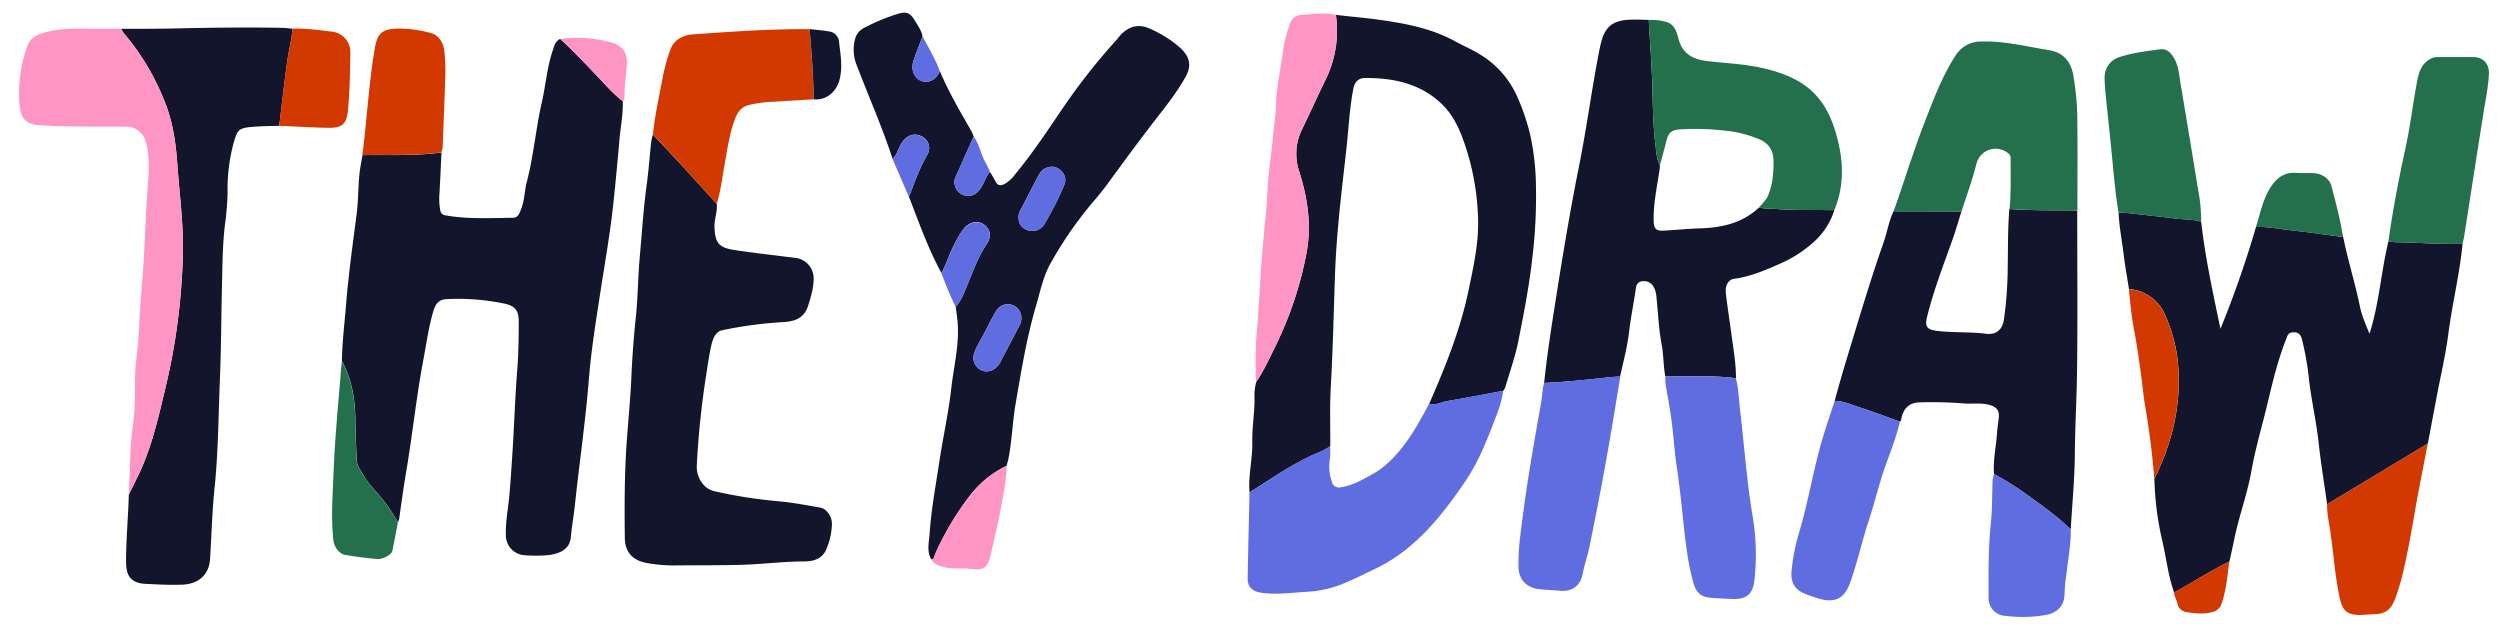 <svg xmlns="http://www.w3.org/2000/svg" viewBox="0 0 1028.92 261.24"><defs><style>.a{fill:#13152d;}.b{fill:#5f6de0;}.c{fill:#ff95c4;}.d{fill:#25704c;}.e{fill:#d23900;}</style></defs><path class="a" d="M256.29,41.64c.23,5.13-.83,10.16-1.28,15.24-.8,9-1.62,17.91-2.57,26.84-1.25,11.75-3.3,23.38-5.11,35.05-1.94,12.52-4,25.08-5,37.7-1.38,17.14-3.89,34.13-5.7,51.22-.48,4.46-1.27,8.9-1.69,13.37-.47,5.1-4.54,6.71-8.88,7.37a57.33,57.33,0,0,1-10.32.07,8.17,8.17,0,0,1-7.52-7.73c-.26-5.75.92-11.37,1.43-17.05s.86-11.41,1.24-17.12c.76-11.5,1.09-23,2-34.53.52-6.58.59-13.2.61-19.81,0-4.64-1.66-6.43-6.14-7.35A93.58,93.58,0,0,0,184,123.1c-3,.15-4.56,1.4-5.55,4.66-2,6.56-2.88,13.34-4.16,20.06-2.93,15.35-4.49,30.9-7.11,46.3-1.1,6.47-2,13-2.9,19.53a4.86,4.86,0,0,1-.45,1.18c-1.48-2.27-2.91-4.59-4.46-6.81-3.07-4.41-7.27-7.94-9.94-12.66-1.12-2-2.57-3.83-2.65-6.26-.18-5.46-.46-10.91-.51-16.37-.09-8.48-1.48-16.63-5.55-24.18.09-7.33,1-14.6,1.6-21.89,1-12.85,2.78-25.61,4.44-38.38.86-6.66.52-13.41,1.64-20,.25-1.48.53-2.95.79-4.42,10.85-.18,21.72.39,32.52-1.11-.3,6.06-.55,12.12-.92,18.17a26.49,26.49,0,0,0,.44,5.77,2.35,2.35,0,0,0,2.2,1.95c9.18,1.65,18.44,1.06,27.68,1,2.23,0,2.8-2.17,3.46-3.84,1.35-3.45,1.28-7.22,2.21-10.77,2.84-10.81,3.72-22,6.21-32.88,1.61-7.06,2.14-14.38,4.47-21.3.59-1.76,1-3.9,3.1-4.84,5.36,4.83,10.25,10.13,15.25,15.33C249.16,34.88,252.36,38.63,256.29,41.64Z"/><path class="a" d="M957.76,207.54c-1.17-8.37-2.54-16.72-3.46-25.12-.93-8.58-2.86-17-3.92-25.54a117.16,117.16,0,0,0-3-17.34c-.6-2.14-1.74-3-4-2.72-1.75.22-2,1.5-2.45,2.7-3.33,8.35-5.43,17.06-7.51,25.78-2.27,9.57-5.13,19-6.85,28.71-1.69,9.48-5.09,18.46-7,27.84-.63,3.1-1.35,6.18-2,9.26-7.82,3.84-15.14,8.56-22.76,12.76-2.52-7-3.23-14.33-4.92-21.48a123.54,123.54,0,0,1-3.21-25.34c6.7-13.52,10.49-27.61,10-42.92a63.31,63.31,0,0,0-5.47-24.24,17.66,17.66,0,0,0-15-10.93c-.76-4.89-1.64-9.78-2.24-14.69-.68-5.56-1.79-11.07-2-16.68a25.47,25.47,0,0,1,2.9,0c6.81.75,13.61,1.49,20.4,2.35,3.56.45,7.21.18,10.68,1.32,1.63,14.84,4.87,29.38,7.92,44.09a433.42,433.42,0,0,0,14.62-41.92c4.93-.22,9.74.84,14.6,1.36,7.12.75,14.2,1.83,21.3,2.77,1.94,9.63,4.92,19,6.89,28.64.78,3.81,2.42,7.46,3.93,11.17,4-12.46,4.73-25.53,7.82-38.12a24,24,0,0,0,3.11.45c9.13.15,18.24.86,27.37.64-1.16,12.33-4.19,24.37-5.79,36.64-1.17,9-3.25,17.8-4.93,26.69l-3.57,18.89Z"/><path class="a" d="M407.46,70.73c.75,1.3,1.57,2.56,2.23,3.9.95,1.89,2.22,1.91,3.91,1A15.21,15.21,0,0,0,418,71.48c7.16-8.63,13.29-18,19.59-27.24a258.45,258.45,0,0,1,21.92-27.82c.82-.92,1.53-2,2.43-2.78,3.49-3.19,7.29-3.76,11.67-1.68a47.85,47.85,0,0,1,12.17,7.76c3.84,3.53,4.75,7.23,2.24,11.77-3.51,6.35-8,12-12.45,17.72-6.7,8.64-13.17,17.45-19.6,26.29-2.29,3.15-4.79,6.09-7.28,9A161.29,161.29,0,0,0,432.58,108c-3.18,5.51-4.4,11.81-6.19,17.88-3.88,13.2-6.05,26.75-8.39,40.25-1.31,7.54-1.47,15.27-3,22.8-.19.94-.49,1.87-.74,2.8a41.53,41.53,0,0,0-15.18,12.38,116.78,116.78,0,0,0-14.24,24c-.35.76-.13,2.1-1.58,2.07-1.92-3.34-.91-6.91-.68-10.37.66-10,2.5-19.77,4-29.62,1.51-10.06,3.74-20,4.91-30.13,1-9.13,3.4-18.18,2.63-27.49-.17-2.1-.51-4.18-.78-6.28a22.76,22.76,0,0,0,3.76-6.58c2.81-6.42,4.94-13.16,8.89-19.06,2.13-3.18,1.85-5.93-.71-8s-5.82-1.55-8.28,1.05a27.07,27.07,0,0,0-3.14,4.86c-2.63,4.37-4,9.33-6.37,13.82-5.55-10.1-9.34-21-13.49-31.64.13-.12.32-.21.37-.36,2.17-5.73,4.19-11.51,7.37-16.82a5.33,5.33,0,0,0-2.61-7.53c-3.21-1.54-6.33-.19-8.45,3.53-1.1,1.94-1.54,4.26-3.34,5.8-4.2-13-9.79-25.53-14.65-38.3A16.91,16.91,0,0,1,352,15.77a7.09,7.09,0,0,1,3.66-4.31,81.42,81.42,0,0,1,13.82-5.75c3.56-1.08,5.07-.5,7,2.7,1.29,2.08,2.72,4.1,3.22,6.57-1.24,3.27-2.55,6.51-3.68,9.82-1.27,3.69.14,7.32,3.11,8.48s5.95-.25,7.69-4c3.63,8.62,8.37,16.65,13,24.74a19.89,19.89,0,0,1,.92,2.17L393.22,73a4.75,4.75,0,0,0-.11,3.59,5.48,5.48,0,0,0,4.79,4c2.64.29,4.45-1.19,5.84-3.32S405.74,72.65,407.46,70.73Zm12.89,60.33a5.57,5.57,0,0,0-10.48-2.89c-2,3.41-3.73,7-5.58,10.46-1.23,2.32-2.74,4.51-3.43,7.1a5.45,5.45,0,0,0,1.54,5.57,5.16,5.16,0,0,0,5.65,1.16,7.39,7.39,0,0,0,3.85-3.81c2.52-4.83,5-9.66,7.57-14.48A5.94,5.94,0,0,0,420.35,131.06Zm-1.14-41.77c0,2.51,1,4.42,3.46,5.33a5.78,5.78,0,0,0,7-2.1,128.65,128.65,0,0,0,8.37-16.47,5.1,5.1,0,0,0-1.59-6,5.36,5.36,0,0,0-6.17-.79c-1.79.81-2.65,2.51-3.51,4.16-2.31,4.45-4.59,8.91-6.93,13.34A5.54,5.54,0,0,0,419.21,89.29Z"/><path class="a" d="M514.26,202.66c-.59-7,1.3-13.79,1.15-20.73-.14-6.51,1.13-13,.88-19.48a22.86,22.86,0,0,1,.71-5.21c3.07-4.53,5.32-9.51,7.74-14.39a150.38,150.38,0,0,0,12.93-38.49c2.2-11.43.58-22.77-3-33.91a22.71,22.71,0,0,1,1.22-17.26c3.21-6.58,6.19-13.26,9.39-19.84A45.4,45.4,0,0,0,549.8,6.13c6.91.79,13.86,1.38,20.73,2.43,9.8,1.49,19.48,3.56,28.32,8.42,3.43,1.89,7.06,3.41,10.4,5.51a38.35,38.35,0,0,1,15.14,17.17A90.45,90.45,0,0,1,629.67,55a103.15,103.15,0,0,1,2.47,20.89,211.53,211.53,0,0,1-1.52,30.58c-1.29,11.48-3.51,22.77-5.75,34.05-1.28,6.42-3.54,12.65-5.39,19a6.23,6.23,0,0,1-.8,1.35c-7.7,1.42-15.38,2.93-23.11,4.22-2.43.4-4.73,1.95-7.35,1.07,6.54-15,12.68-30,16.08-46.18,2.14-10.17,4.43-20.33,4-30.65A103.72,103.72,0,0,0,603,59.81c-2-6-4.55-11.86-8.91-16.29-8.78-9-20.27-11.49-32.38-11.42-2.21,0-4.12,1.27-4.71,4.34-1.66,8.65-2,17.42-3,26.13-1.94,17-4,33.93-4.57,51-.54,15.32-.87,30.63-1.73,46-.45,8-.15,16-.2,24.08-2.86,2.07-6.26,3.07-9.37,4.64C529.75,192.41,522.12,197.73,514.26,202.66Z"/><path class="a" d="M295,83.89c.35,3.27-1.08,6.35-.94,9.64.28,6.49,1.74,8.41,8.44,9.41,8.25,1.23,16.55,2.14,24.83,3.2a8.49,8.49,0,0,1,7.53,7.87c.13,4.15-1.08,8.11-2.33,12-1.62,5.09-5.68,6.32-10.26,6.56a168.07,168.07,0,0,0-25,3.34c-2.91.59-4,3.81-4.59,6.56-.86,3.85-1.4,7.78-2,11.68a353.73,353.73,0,0,0-3.89,37.16,11.25,11.25,0,0,0,2.16,7.45,8.7,8.7,0,0,0,5.37,3.47,195.79,195.79,0,0,0,26.29,4.09c5.68.52,11.31,1.61,16.94,2.59,2.67.47,4.91,3.69,4.85,6.8A28.21,28.21,0,0,1,340,226.24c-1.7,4-5.55,4.84-9.3,4.84-8.39,0-16.69,1.12-25.07,1.36-9.35.28-18.7.16-28,.28a62.26,62.26,0,0,1-11.06-.95c-6.1-1-9.35-4.37-9.42-10.51-.15-13.14-.14-26.26.79-39.4.62-8.86,1.53-17.71,1.91-26.6.36-8.42,1-16.85,1.89-25.25.81-7.88.82-15.84,1.52-23.73.93-10.35,1.57-20.73,3-31C267,69.67,267.41,64,268,58.44a27.91,27.91,0,0,1,.7-3.08c3.53,3.77,7.08,7.5,10.57,11.3C284.55,72.38,289.76,78.14,295,83.89Z"/><path class="a" d="M635.52,157.61c1.1-10.7,2.74-21.33,4.41-32,3-19.08,6.12-38.14,9.92-57.07,3.24-16.11,5.31-32.4,8.53-48.5.15-.78.33-1.55.52-2.31,1.63-6.59,4.68-9.22,11.47-9.6,2.72-.16,5.46,0,8.2.06.52,9.31,1.24,18.62,1.5,27.93.21,7.67.28,15.34,1.19,22.94.36,3,.47,6.13,1.9,8.93,0,.44,0,.87-.07,1.31-1,7.22-2.68,14.36-2.49,21.72.08,3,.95,4,3.91,3.91,4.83-.21,9.64-.78,14.46-.91,9.28-.25,18-2,25-8.63,2.41.59,4.87.44,7.32.63,7.88.61,15.78.31,23.67.48a29.52,29.52,0,0,1-7.92,12.59A51.35,51.35,0,0,1,733,108.35c-6.27,2.77-12.52,5.51-19.41,6.42-2.16.29-3.65,2.78-3.3,5.8.7,6,1.65,12,2.45,18,.76,5.74,1.79,11.45,1.73,17.27a10.43,10.43,0,0,0-1.51-.38c-9.17-.92-18.37-.54-27.56-.52-.85-4.38-.69-8.88-1.53-13.28-1.26-6.56-1.44-13.26-2.18-19.9-.38-3.5-2.07-5.73-4.39-6s-3.63.48-4,2.76c-.9,6.16-2.15,12.25-2.87,18.46-.71,6.06-2.38,12-3.63,18-1.32.08-2.64.09-4,.24C653.77,156.22,644.67,157.2,635.52,157.61Z"/><path class="a" d="M755.1,165c2.49-9.4,5.37-18.68,8.2-28,3.76-12.32,7.49-24.65,11.79-36.79,1.55-4.38,2.23-9,4.23-13.25l27.95.07c-1.31,4.16-2.49,8.36-4,12.47-3.65,10.23-7.56,20.38-10.17,31-1,4,.08,5.2,4.2,5.69,6.65.8,13.37.33,20,1.17,4.33.55,6.85-1.66,7.48-6a164.24,164.24,0,0,0,1.53-20.78c.14-8.19,0-16.39.68-24.57,9.3.72,18.62.49,27.93.61,0,22,.2,44.09-.07,66.13-.13,11.18-.82,22.36-.9,33.56-.07,10.57-1.09,21.1-1.71,31.64-5.31-5.33-11.46-9.63-17.57-14a111.6,111.6,0,0,0-14-8.83c-.45-5.66.86-11.19,1.23-16.79.15-2.36.61-4.7.77-7.06.14-2.18-.91-3.56-3-4.34-3.69-1.35-7.52-.6-11.27-.88a167.32,167.32,0,0,0-18.47-.44c-4,.13-6.27,2.26-7.25,6-.17.66-.09,1.44-.72,1.94-5.39-1.93-10.76-4-16.19-5.74C762.27,166.68,758.88,165.07,755.1,165Z"/><path class="a" d="M49.85,11.86c7.31,0,14.62,0,21.93-.15,14.7-.33,29.41-.52,44.11-.26,1.49,0,3,.23,4.46.36-.21,4.28-1.42,8.4-2,12.61-1.31,9.1-2.3,18.24-3.42,27.36-3.26.11-6.52.1-9.77.34-7.2.52-7.36,1-9.15,7.24a73.09,73.09,0,0,0-2.34,20.09,118.18,118.18,0,0,1-1.1,13.14c-1,8.34-1,16.71-1.21,25.08-.32,13-.33,25.93-.87,38.88-.6,14.62-.65,29.27-2.14,43.83-1,9.83-1.3,19.69-1.88,29.53-.41,6.89-5,10.44-11.34,10.71-5,.22-10.06-.08-15.08-.31-5.79-.26-8.13-2.92-8.16-8.74-.06-9.35.89-18.66,1.13-28,1.2-2.44,2.4-4.89,3.61-7.33C62.14,185.06,64.9,173,67.77,161a263.31,263.31,0,0,0,7.52-57.08c.2-12.22-1.45-24.29-2.31-36.43-.56-7.87-1.62-15.68-4.23-23.11A100.69,100.69,0,0,0,53.62,16.94C52.35,15.26,50.79,13.79,49.85,11.86Z"/><path class="b" d="M514.26,202.66c7.86-4.93,15.49-10.25,23.81-14.45,3.11-1.57,6.51-2.57,9.37-4.64a31,31,0,0,1-.22,6.31,17.56,17.56,0,0,0,.92,8.31,3,3,0,0,0,3.75,2.36c4.9-.76,9.13-3.28,13.27-5.57,4.82-2.67,8.77-6.77,12.21-11.17,4.29-5.48,7.58-11.59,10.85-17.71,2.62.88,4.92-.67,7.35-1.07,7.73-1.29,15.41-2.8,23.11-4.22a44,44,0,0,1-2.22,8.64c-3.76,9.85-7.39,19.8-13.36,28.59-10.12,14.88-21.19,28.78-38.22,36.61-5.84,2.68-11.43,5.82-17.72,7.45a46.09,46.09,0,0,1-9.12,1.46c-6.41.34-12.81,1.34-19.25.34-3.35-.53-5.35-2.44-5.29-5.8C513.7,226.29,514,214.48,514.26,202.66Z"/><path class="c" d="M49.85,11.86c.94,1.93,2.5,3.4,3.77,5.08A100.69,100.69,0,0,1,68.75,44.38c2.61,7.43,3.67,15.24,4.23,23.11.86,12.14,2.51,24.21,2.31,36.43A263.31,263.31,0,0,1,67.77,161c-2.87,12-5.63,24.06-11.17,35.24-1.21,2.44-2.41,4.89-3.61,7.33.54-9.75.41-19.51,1.8-29.23.86-6.08.68-12.31.78-18.48.12-6.88,1.44-13.65,1.67-20.52.26-7.91,1-15.8,1.62-23.7.82-11.41,1-22.85,1.91-34.26.52-6.26.94-12.69-.74-18.95A8.26,8.26,0,0,0,52,52.14c-8.21-.07-16.43,0-24.64-.14-3.79,0-7.58-.24-11.36-.5-6-.42-7.58-3.58-8-8.66a59.11,59.11,0,0,1,3.25-23.93c1.37-4,5.22-5.08,8.78-5.95,5.43-1.33,11-1.11,16.59-1.11Z"/><path class="d" d="M855,86.59c-9.31-.12-18.63.11-27.93-.61.61-6.66.43-13.35.43-20,0-.93.17-1.87-.72-2.65a8.12,8.12,0,0,0-13,3,19.54,19.54,0,0,0-.59,2c-1.63,6.35-3.9,12.51-5.91,18.74L779.32,87c4.45-12.31,8.17-24.87,12.94-37.07,3.64-9.34,7.15-18.74,12.67-27.2a12.18,12.18,0,0,1,10.46-5.64c9.51-.27,18.67,2.06,27.94,3.56,6.35,1,9.3,5.3,10.13,11.23a119.55,119.55,0,0,1,1.47,14.71C855.13,59.93,855,73.26,855,86.59Z"/><path class="d" d="M683.16,68c-1.43-2.8-1.54-5.93-1.9-8.93-.91-7.6-1-15.27-1.19-22.94-.26-9.31-1-18.62-1.5-27.93a22.76,22.76,0,0,1,6.79.73c3.44.69,4.64,3.74,5.34,6.61,1.56,6.47,5.79,8.88,12,9.6,7.51.87,15.1,1.17,22.5,2.83,18.31,4.13,27.37,12.18,31.61,31.64,2,9.07,1.78,18.15-1.88,26.9-7.89-.17-15.79.13-23.67-.48-2.45-.19-4.91,0-7.32-.63,1.32-1.62,3-3,3.79-5,1.83-4.47,2.23-9.16,2.19-14,0-4.35-1.86-7.42-5.86-9.08a47.76,47.76,0,0,0-14-3.54,103.9,103.9,0,0,0-19-.5c-3.28.3-4.41,1.47-5.25,4.79S684.08,64.74,683.16,68Z"/><path class="e" d="M295,83.89c-5.23-5.75-10.44-11.51-15.69-17.23-3.49-3.8-7-7.53-10.57-11.3.72-7.53,2.39-14.91,3.8-22.33a79.68,79.68,0,0,1,3.27-12.42c1.62-4.46,5.35-6.16,9.42-6.46,16-1.16,32-2.25,48.08-2.16,0,.53,0,1,0,1.57.81,9.09,1.42,18.2,1.59,27.32l-16.84,1a50.41,50.41,0,0,0-9.89,1.36c-3.26.85-4.62,3-5.7,5.81-2.33,6.11-3.12,12.53-4.29,18.89C297.22,73.26,296.61,78.68,295,83.89Z"/><path class="b" d="M635.52,157.61c9.15-.41,18.25-1.39,27.35-2.41,1.31-.15,2.63-.16,4-.24-1.23,7.46-2.43,14.92-3.7,22.37-2.7,16-5.75,31.86-9,47.73-.78,3.88-2.2,7.57-2.9,11.49-.81,4.52-4.54,7.11-9.14,6.59-3.07-.35-6.15-.27-9.22-.74-4.84-.75-7.84-4-7.95-8.93-.2-8.16,1.15-16.15,2.2-24.21,1.93-14.78,4.63-29.43,7.22-44.11C634.82,162.65,634.75,160.07,635.52,157.61Z"/><path class="b" d="M685.39,154.94c9.19,0,18.39-.4,27.56.52a10.43,10.43,0,0,1,1.51.38c1.12,4.19,1.15,8.52,1.67,12.79,1.75,14.48,2.73,29.05,5.13,43.46A94.37,94.37,0,0,1,722,239.2c-.66,5.33-3.31,7.49-8.73,7.32-3-.09-6-.26-9-.47-4.17-.3-6.12-2.06-7.26-6-2.41-8.41-3.31-17.06-4.24-25.72-.79-7.43-1.57-14.85-2.68-22.25-.92-6.16-1.28-12.4-2.08-18.59-.6-4.7-1.46-9.37-2.29-14A21.69,21.69,0,0,1,685.39,154.94Z"/><path class="d" d="M1013.49,100.36c-9.13.22-18.24-.49-27.37-.64a24,24,0,0,1-3.11-.45c1.81-12.83,4.2-25.55,7-38.23,1.9-8.76,3-17.71,4.6-26.54.68-3.67,1.4-7.46,4.92-9.82a6.3,6.3,0,0,1,3.68-1.2c4.86.05,9.72,0,14.57,0,4.14,0,6.74,2.67,6.57,6.87-.22,5.3-1.33,10.48-2.16,15.71-2.75,17.22-5.4,34.47-8.1,51.7C1013.91,98.64,1013.68,99.5,1013.49,100.36Z"/><path class="c" d="M549.8,6.13a45.4,45.4,0,0,1-4.51,27.22c-3.2,6.58-6.18,13.26-9.39,19.84a22.71,22.71,0,0,0-1.22,17.26c3.57,11.14,5.19,22.48,3,33.91a150.38,150.38,0,0,1-12.93,38.49c-2.42,4.88-4.67,9.86-7.74,14.39a143,143,0,0,1,.46-23c.41-4.82.65-9.66.95-14.48.61-10,1.36-20,2.4-30,.52-5.06.76-10.17,1.12-15.26.41-5.89,1.39-11.7,1.9-17.57.41-4.64,1.18-9.27,1.32-13.91.23-7.79,2.09-15.33,3-23a58.21,58.21,0,0,1,2.34-9.15c.86-3,2.36-4.62,5.38-4.79C540.5,5.86,545.15,5,549.8,6.13Z"/><path class="d" d="M905.93,91.28c-3.47-1.14-7.12-.87-10.68-1.32-6.79-.86-13.59-1.6-20.4-2.35a25.47,25.47,0,0,0-2.9,0c-1.12-6.6-1.77-13.26-2.4-19.92-.92-9.83-2-19.65-3-29.47-.2-2-.34-4.05-.36-6.08a8.66,8.66,0,0,1,6.1-8.64c5.38-1.77,11-2.43,16.59-3.19,3.12-.42,4.65,1.53,6,3.84,1.77,3.08,1.95,6.56,2.52,9.93q3.68,21.9,7.25,43.82A69.24,69.24,0,0,1,905.93,91.28Z"/><path class="b" d="M755.1,165c3.78,0,7.17,1.65,10.65,2.81,5.43,1.79,10.8,3.81,16.19,5.74-1.39,6-3.63,11.74-5.73,17.52-2.73,7.52-4.5,15.34-7,22.91-2.88,8.6-4.74,17.48-7.82,26-2.19,6.09-6,8.28-12.29,6.51a59.38,59.38,0,0,1-6.24-2.1c-4.13-1.67-5.9-4.66-5.53-9.15a81.2,81.2,0,0,1,3.27-16.56c3.76-12.65,5.77-25.75,9.56-38.39C751.67,175.19,753.43,170.13,755.1,165Z"/><path class="e" d="M957.76,207.54l41.44-25c-1.08,5.6-2.15,11.21-3.26,16.81-2.16,11-3.71,22-6.19,32.94a99.75,99.75,0,0,1-4,14.2c-1.86,4.74-4.16,6.23-9.12,6.33-1.93,0-3.87.33-5.81.29-4.7-.11-6.63-1.83-7.69-6.35-2.19-9.3-2.63-18.84-4.07-28.25C958.51,214.91,957.69,211.27,957.76,207.54Z"/><path class="e" d="M181.66,62.71c-10.8,1.5-21.67.93-32.52,1.11,1.92-14.67,2.61-29.48,5.15-44.07,1.1-6.33,3.17-7.84,9.66-8a50.23,50.23,0,0,1,13.28,1.82c3,.73,5.17,3.66,5.59,7a73.72,73.72,0,0,1,.41,11.88c-.29,9-.65,18-1,26.94A8.44,8.44,0,0,1,181.66,62.71Z"/><path class="b" d="M820.69,195.13a111.6,111.6,0,0,1,14,8.83c6.11,4.33,12.26,8.63,17.57,14,.09,5.83-1,11.55-1.66,17.3a73.86,73.86,0,0,0-.89,8.91c0,5-2.8,8-7.63,8.92a57,57,0,0,1-17.1.34,7.15,7.15,0,0,1-6.53-7.11c-.07-10.4-.14-20.78.94-31.16.55-5.24.47-10.55.65-15.83A10.89,10.89,0,0,1,820.69,195.13Z"/><path class="d" d="M140.67,148.55c4.07,7.55,5.46,15.7,5.55,24.18.05,5.46.33,10.91.51,16.37.08,2.43,1.53,4.28,2.65,6.26,2.67,4.72,6.87,8.25,9.94,12.66,1.55,2.22,3,4.54,4.46,6.81-.75,4-1.45,7.95-2.3,11.9-.34,1.61-3.89,3.57-6.4,3.34-4.36-.39-8.72-.94-13-1.69-2.55-.44-4.57-3.28-4.87-6-1.1-9.77-.24-19.56.15-29.3C137.91,178.24,139.5,163.4,140.67,148.55Z"/><path class="e" d="M114.9,51.78c1.12-9.12,2.11-18.26,3.42-27.36.61-4.21,1.82-8.33,2-12.61,5.48-.27,10.88.6,16.28,1.21a8.48,8.48,0,0,1,7.6,8.68c-.1,7.92-.27,15.85-1,23.74-.52,5.53-2.39,7.27-8,7.17C128.44,52.48,121.67,52.07,114.9,51.78Z"/><path class="e" d="M876.17,119a17.66,17.66,0,0,1,15,10.93,63.31,63.31,0,0,1,5.47,24.24c.48,15.31-3.31,29.4-10,42.92-.75-9.82-2-19.57-3.65-29.28-.91-5.37-1.39-10.82-2.16-16.21-.73-5.13-1.45-10.26-2.43-15.35C877.29,130.5,876.73,124.73,876.17,119Z"/><path class="d" d="M964.37,97.58c-7.1-.94-14.18-2-21.3-2.77-4.86-.52-9.67-1.58-14.6-1.36,1.75-5.49,2.76-11.23,5.93-16.23,2.49-4,5.67-6.41,10.59-6.07,2.2.15,4.41.08,6.62.08,3.68,0,7.13,2,8,5.56C961.43,83.67,963.2,90.56,964.37,97.58Z"/><path class="c" d="M383.27,230.21c1.45,0,1.23-1.31,1.58-2.07a116.78,116.78,0,0,1,14.24-24,41.53,41.53,0,0,1,15.18-12.38c.1,4.51-.84,8.94-1.6,13.32-1.35,7.88-3.2,15.67-5,23.45-1.21,5.09-2.75,6.33-7.82,5.65-3.95-.54-8,.27-11.83-.9C386.12,232.73,384.29,232.07,383.27,230.21Z"/><path class="b" d="M387.48,112.44c2.39-4.49,3.74-9.45,6.37-13.82A27.07,27.07,0,0,1,397,93.76c2.46-2.6,5.82-3,8.28-1.05s2.84,4.79.71,8c-4,5.9-6.08,12.64-8.89,19.06a22.76,22.76,0,0,1-3.76,6.58A147,147,0,0,1,387.48,112.44Z"/><path class="c" d="M256.29,41.64c-3.93-3-7.13-6.76-10.53-10.3-5-5.2-9.89-10.5-15.25-15.33a52.94,52.94,0,0,1,21.76,1.68c4.14,1.31,6,4.33,5.72,8.67-.34,4.64-1,9.25-1,13.92A1.49,1.49,0,0,1,256.29,41.64Z"/><path class="a" d="M334.92,40.88c-.17-9.12-.78-18.23-1.59-27.32-.05-.52,0-1,0-1.57,2.61.3,5.24.49,7.82.94a4.71,4.71,0,0,1,4.13,3.94c.59,5.29,1.65,10.63.25,15.93S339.86,41.35,334.92,40.88Z"/><path class="e" d="M894.75,243.87c7.62-4.2,14.94-8.92,22.76-12.76-.78,5.73-1.24,11.52-3.07,17.06a5.22,5.22,0,0,1-4,3.75c-3.54.94-7,.54-10.47,0a4.42,4.42,0,0,1-3.83-3.53C895.85,246.82,894.86,245.49,894.75,243.87Z"/><path class="b" d="M367.33,65.42c1.8-1.54,2.24-3.86,3.34-5.8,2.12-3.72,5.24-5.07,8.45-3.53a5.33,5.33,0,0,1,2.61,7.53c-3.18,5.31-5.2,11.09-7.37,16.82-.05.15-.24.24-.37.36Z"/><path class="b" d="M407.46,70.73c-1.72,1.92-2.34,4.45-3.72,6.56s-3.2,3.61-5.84,3.32a5.48,5.48,0,0,1-4.79-4,4.75,4.75,0,0,1,.11-3.59l7.52-16.8c2.38,3.13,2.85,7.12,4.76,10.47C406.24,68,406.81,69.39,407.46,70.73Z"/><path class="b" d="M386.81,29.33c-1.74,3.7-4.58,5.16-7.69,4s-4.38-4.79-3.11-8.48c1.13-3.31,2.44-6.55,3.68-9.82C382.22,19.68,385,24.29,386.81,29.33Z"/><path class="b" d="M420.35,131.06a5.94,5.94,0,0,1-.88,3.11c-2.54,4.82-5.05,9.65-7.57,14.48a7.39,7.39,0,0,1-3.85,3.81,5.16,5.16,0,0,1-5.65-1.16,5.45,5.45,0,0,1-1.54-5.57c.69-2.59,2.2-4.78,3.43-7.1,1.85-3.49,3.59-7,5.58-10.46a5.57,5.57,0,0,1,10.48,2.89Z"/><path class="b" d="M419.21,89.29a5.54,5.54,0,0,1,.66-2.53c2.34-4.43,4.62-8.89,6.93-13.34.86-1.65,1.72-3.35,3.51-4.16a5.36,5.36,0,0,1,6.17.79,5.1,5.1,0,0,1,1.59,6,128.65,128.65,0,0,1-8.37,16.47,5.78,5.78,0,0,1-7,2.1C420.17,93.71,419.22,91.8,419.21,89.29Z"/></svg>